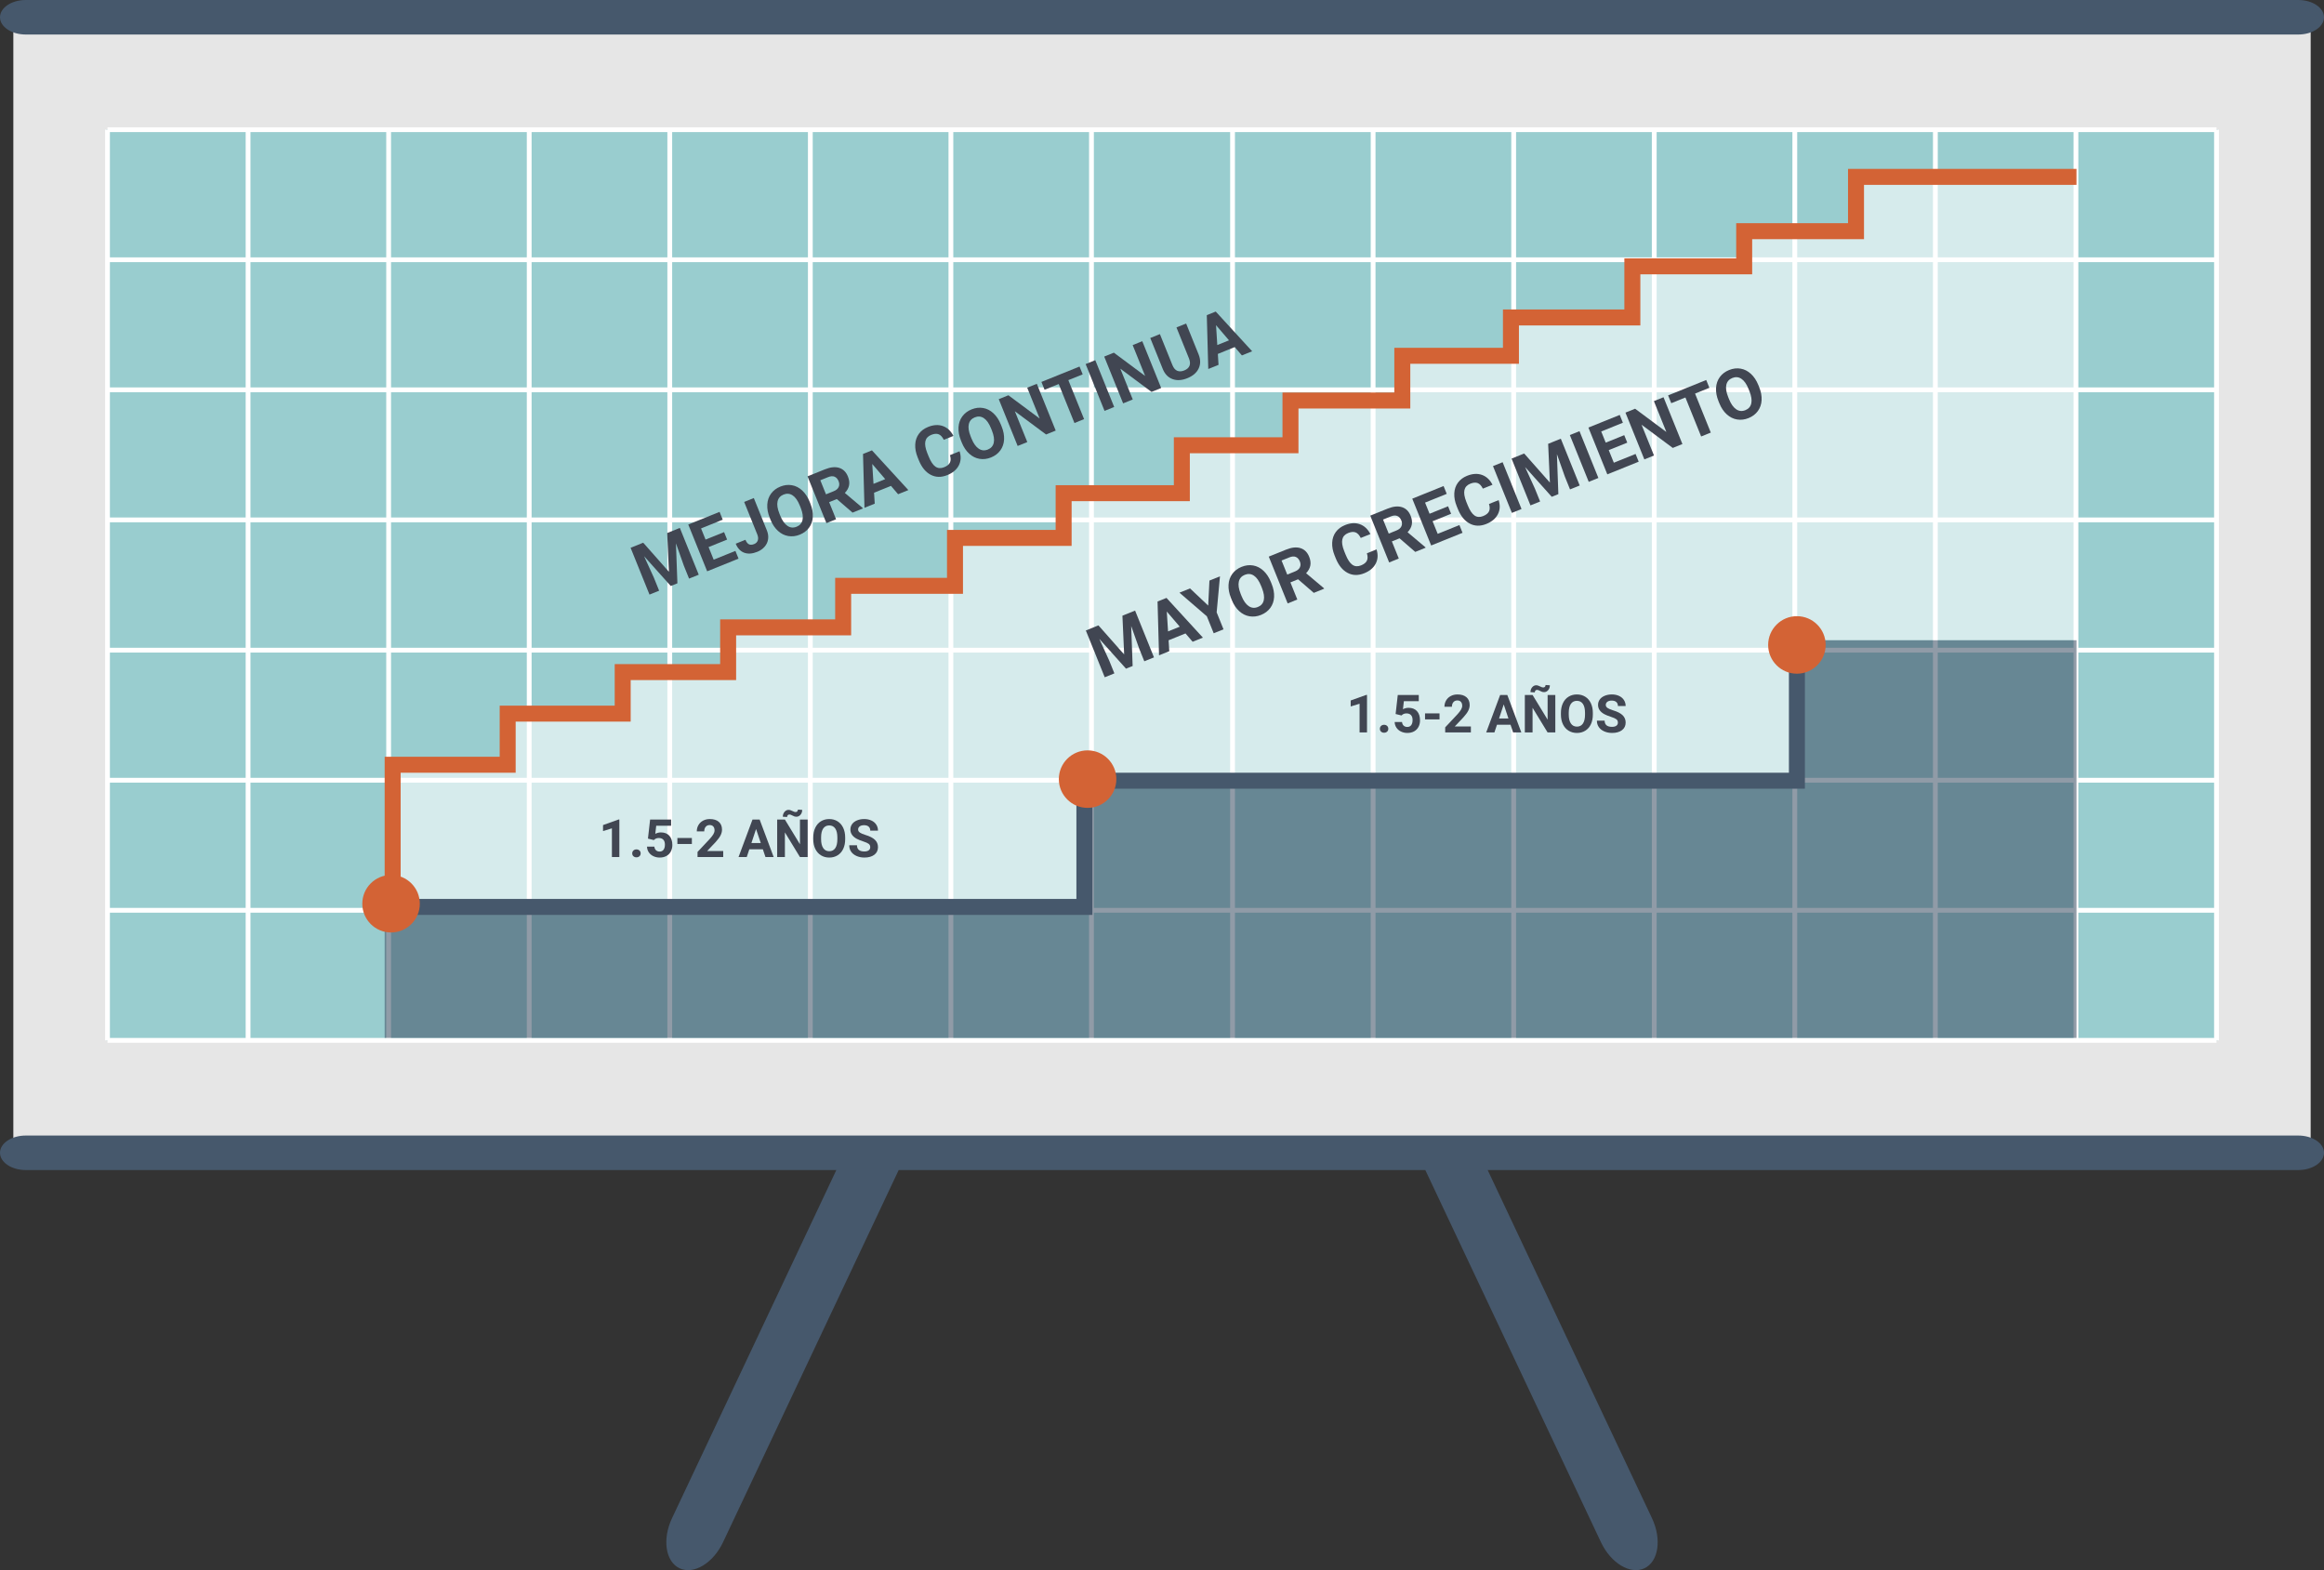 <?xml version="1.0" encoding="utf-8"?>
<!-- Generator: Adobe Illustrator 16.0.0, SVG Export Plug-In . SVG Version: 6.00 Build 0)  -->
<!DOCTYPE svg PUBLIC "-//W3C//DTD SVG 1.1//EN" "http://www.w3.org/Graphics/SVG/1.1/DTD/svg11.dtd">
<svg version="1.1" id="Capa_1" xmlns="http://www.w3.org/2000/svg" xmlns:xlink="http://www.w3.org/1999/xlink" x="0px" y="0px"
	 width="1454.719px" height="982.893px" viewBox="0 0 1454.719 982.893" enable-background="new 0 0 1454.719 982.893"
	 xml:space="preserve">
<rect x="0" y="0" width="1454.719" height="982.893" fill="#333333" stroke="none"/>
<rect x="8.35" y="10.279" fill="#E6E6E6" width="1438.02" height="711.883"/>
<path fill="#46586C" d="M1454.719,10.803c0,5.966-7.213,10.805-16.127,10.805H16.121C7.225,21.607,0,16.769,0,10.803l0,0
	C0,4.839,7.225,0,16.121,0h1422.471C1447.506,0,1454.719,4.839,1454.719,10.803L1454.719,10.803z"/>
<path fill="#46586C" d="M1438.592,710.839H921.016h-39.032H572.735h-39.032H16.121c-8.896,0-16.121,4.826-16.121,10.8
	c0,5.958,7.225,10.804,16.121,10.804h507.387l-102.854,217.93c-6.205,13.146-4.112,27.188,4.714,31.354
	c8.805,4.156,21.003-3.142,27.208-16.288l109.964-232.996h329.64l109.964,232.996c6.205,13.146,18.404,20.443,27.208,16.287
	c8.827-4.164,10.919-18.208,4.714-31.354l-102.854-217.93h507.381c8.914,0,16.127-4.846,16.127-10.804
	C1454.719,715.665,1447.506,710.839,1438.592,710.839z"/>
<rect x="66.505" y="81.191" fill="#99CDCF" width="1321.712" height="570.059"/>
<g>
	<line fill="none" stroke="#FFFFFF" stroke-width="3" stroke-miterlimit="10" x1="67.294" y1="81.191" x2="1387.429" y2="81.191"/>
	
		<line fill="none" stroke="#FFFFFF" stroke-width="3" stroke-miterlimit="10" x1="67.294" y1="569.832" x2="1387.429" y2="569.832"/>
	
		<line fill="none" stroke="#FFFFFF" stroke-width="3" stroke-miterlimit="10" x1="67.294" y1="488.416" x2="1387.429" y2="488.416"/>
	
		<line fill="none" stroke="#FFFFFF" stroke-width="3" stroke-miterlimit="10" x1="67.294" y1="406.998" x2="1387.429" y2="406.998"/>
	
		<line fill="none" stroke="#FFFFFF" stroke-width="3" stroke-miterlimit="10" x1="67.294" y1="325.443" x2="1387.429" y2="325.443"/>
	
		<line fill="none" stroke="#FFFFFF" stroke-width="3" stroke-miterlimit="10" x1="67.294" y1="244.025" x2="1387.429" y2="244.025"/>
	
		<line fill="none" stroke="#FFFFFF" stroke-width="3" stroke-miterlimit="10" x1="67.294" y1="162.609" x2="1387.429" y2="162.609"/>
	<line fill="none" stroke="#FFFFFF" stroke-width="3" stroke-miterlimit="10" x1="67.294" y1="651.25" x2="1387.429" y2="651.25"/>
	<line fill="none" stroke="#FFFFFF" stroke-width="3" stroke-miterlimit="10" x1="67.294" y1="81.191" x2="67.294" y2="651.25"/>
	
		<line fill="none" stroke="#FFFFFF" stroke-width="3" stroke-miterlimit="10" x1="1299.439" y1="81.191" x2="1299.439" y2="651.25"/>
	
		<line fill="none" stroke="#FFFFFF" stroke-width="3" stroke-miterlimit="10" x1="1211.452" y1="81.191" x2="1211.452" y2="651.25"/>
	
		<line fill="none" stroke="#FFFFFF" stroke-width="3" stroke-miterlimit="10" x1="1123.465" y1="651.25" x2="1123.465" y2="81.191"/>
	
		<line fill="none" stroke="#FFFFFF" stroke-width="3" stroke-miterlimit="10" x1="1035.479" y1="81.191" x2="1035.479" y2="651.25"/>
	<line fill="none" stroke="#FFFFFF" stroke-width="3" stroke-miterlimit="10" x1="947.49" y1="81.191" x2="947.49" y2="651.25"/>
	<line fill="none" stroke="#FFFFFF" stroke-width="3" stroke-miterlimit="10" x1="859.504" y1="81.191" x2="859.504" y2="651.25"/>
	<line fill="none" stroke="#FFFFFF" stroke-width="3" stroke-miterlimit="10" x1="771.516" y1="81.191" x2="771.516" y2="651.25"/>
	<line fill="none" stroke="#FFFFFF" stroke-width="3" stroke-miterlimit="10" x1="683.206" y1="81.191" x2="683.206" y2="651.25"/>
	<line fill="none" stroke="#FFFFFF" stroke-width="3" stroke-miterlimit="10" x1="595.219" y1="81.191" x2="595.219" y2="651.25"/>
	<line fill="none" stroke="#FFFFFF" stroke-width="3" stroke-miterlimit="10" x1="507.232" y1="81.191" x2="507.232" y2="651.25"/>
	<line fill="none" stroke="#FFFFFF" stroke-width="3" stroke-miterlimit="10" x1="419.244" y1="81.191" x2="419.244" y2="651.25"/>
	<line fill="none" stroke="#FFFFFF" stroke-width="3" stroke-miterlimit="10" x1="331.258" y1="81.191" x2="331.258" y2="651.25"/>
	<line fill="none" stroke="#FFFFFF" stroke-width="3" stroke-miterlimit="10" x1="243.27" y1="651.25" x2="243.27" y2="81.191"/>
	<line fill="none" stroke="#FFFFFF" stroke-width="3" stroke-miterlimit="10" x1="155.283" y1="81.191" x2="155.283" y2="651.25"/>
	
		<line fill="none" stroke="#FFFFFF" stroke-width="3" stroke-miterlimit="10" x1="1387.429" y1="81.191" x2="1387.429" y2="651.25"/>
</g>
<polygon opacity="0.6" fill="#46586C" enable-background="new    " points="1124.781,400.725 1124.781,488.725 678.781,488.725 
	678.781,567.725 240.781,567.725 240.781,649.725 1299.781,649.725 1299.781,400.725 "/>
<polygon opacity="0.6" fill="#FFFFFF" enable-background="new    " points="245.781,567.725 245.781,478.725 317.781,478.725 
	317.781,446.725 389.781,446.725 389.781,420.725 455.781,420.725 455.781,392.725 527.781,392.725 527.781,366.725 
	597.781,366.725 597.781,336.725 665.781,336.725 665.781,308.725 739.781,308.725 739.781,278.725 807.781,278.725 
	807.781,250.725 877.781,250.725 877.781,222.725 945.781,222.725 945.781,198.725 1021.781,198.725 1021.781,166.725 
	1091.781,166.725 1091.781,144.725 1161.781,144.725 1161.781,110.725 1299.781,110.725 1299.781,400.725 1124.781,400.725 
	1124.781,488.725 680.781,488.725 680.781,567.725 "/>
<polyline fill="none" stroke="#D36335" stroke-width="10" stroke-miterlimit="10" points="245.781,558.725 245.781,478.725 
	317.781,478.725 317.781,446.725 389.781,446.725 389.781,420.725 455.781,420.725 455.781,392.725 527.781,392.725 
	527.781,366.725 597.781,366.725 597.781,336.725 665.781,336.725 665.781,308.725 739.781,308.725 739.781,278.725 
	807.781,278.725 807.781,250.725 877.781,250.725 877.781,222.725 945.781,222.725 945.781,198.725 1021.781,198.725 
	1021.781,166.725 1091.781,166.725 1091.781,144.725 1161.781,144.725 1161.781,110.725 1299.781,110.725 "/>
<polyline fill="none" stroke="#46586C" stroke-width="10" stroke-miterlimit="10" points="240.781,567.725 678.781,567.725 
	678.781,488.725 1124.781,488.725 1124.781,400.725 "/>
<circle fill="#D36335" cx="244.781" cy="565.725" r="18"/>
<circle fill="#D36335" cx="680.781" cy="487.725" r="18"/>
<circle fill="#D36335" cx="1124.781" cy="403.725" r="18"/>
<path fill="#414652" d="M387.688,536.502h-4.657v-17.975l-5.559,1.717v-3.755l9.716-3.48h0.5V536.502z"/>
<path fill="#414652" d="M395.744,534.214c0-0.741,0.25-1.343,0.749-1.805c0.5-0.462,1.125-0.692,1.877-0.692
	c0.763,0,1.394,0.23,1.893,0.692c0.5,0.462,0.75,1.063,0.75,1.805c0,0.73-0.247,1.324-0.741,1.78
	c-0.494,0.457-1.128,0.686-1.901,0.686c-0.763,0-1.391-0.229-1.885-0.686C395.991,535.538,395.744,534.944,395.744,534.214z"/>
<path fill="#414652" d="M405.59,524.965l1.354-11.924h13.148v3.883h-9.33l-0.58,5.044c1.106-0.591,2.283-0.886,3.529-0.886
	c2.234,0,3.985,0.692,5.253,2.078s1.901,3.325,1.901,5.816c0,1.516-0.32,2.871-0.959,4.069c-0.639,1.197-1.555,2.127-2.747,2.787
	c-1.192,0.661-2.6,0.991-4.222,0.991c-1.418,0-2.734-0.287-3.948-0.862c-1.214-0.574-2.173-1.383-2.876-2.425
	s-1.077-2.229-1.12-3.561h4.608c0.097,0.978,0.438,1.737,1.023,2.279c0.585,0.543,1.351,0.814,2.296,0.814
	c1.053,0,1.864-0.379,2.433-1.137c0.569-0.757,0.854-1.828,0.854-3.215c0-1.331-0.328-2.352-0.983-3.061s-1.584-1.064-2.788-1.064
	c-1.106,0-2.003,0.291-2.691,0.871l-0.451,0.418L405.59,524.965z"/>
<path fill="#414652" d="M433.079,528.332h-9.072v-3.754h9.072V528.332z"/>
<path fill="#414652" d="M452.705,536.502h-16.081v-3.19l7.589-8.089c1.042-1.139,1.813-2.132,2.313-2.98
	c0.499-0.849,0.749-1.654,0.749-2.418c0-1.041-0.263-1.86-0.79-2.457c-0.526-0.596-1.278-0.895-2.256-0.895
	c-1.053,0-1.883,0.363-2.49,1.088c-0.607,0.726-0.91,1.679-0.91,2.86h-4.673c0-1.429,0.341-2.733,1.023-3.915
	c0.682-1.182,1.646-2.108,2.892-2.78c1.246-0.671,2.659-1.007,4.238-1.007c2.417,0,4.294,0.58,5.632,1.74
	c1.337,1.16,2.006,2.799,2.006,4.914c0,1.16-0.301,2.343-0.902,3.545c-0.602,1.204-1.633,2.605-3.094,4.206l-5.333,5.624h10.087
	V536.502z"/>
<path fill="#414652" d="M477.519,531.668h-8.476l-1.611,4.834h-5.14l8.733-23.461h4.479l8.782,23.461h-5.14L477.519,531.668z
	 M470.349,527.752h5.865l-2.949-8.781L470.349,527.752z"/>
<path fill="#414652" d="M505.556,536.502h-4.834l-9.41-15.437v15.437h-4.834v-23.461h4.834l9.426,15.469v-15.469h4.818V536.502z
	 M502.14,506.982c0,1.214-0.354,2.231-1.063,3.054c-0.709,0.821-1.574,1.232-2.594,1.232c-0.408,0-0.771-0.046-1.087-0.137
	c-0.317-0.092-0.755-0.287-1.313-0.589c-0.559-0.3-0.961-0.485-1.208-0.556c-0.247-0.069-0.516-0.104-0.806-0.104
	c-0.376,0-0.696,0.135-0.958,0.402c-0.264,0.27-0.395,0.65-0.395,1.145l-2.707-0.161c0-1.192,0.352-2.208,1.055-3.046
	s1.566-1.256,2.586-1.256c0.322,0,0.625,0.04,0.911,0.12c0.284,0.081,0.749,0.277,1.394,0.589s1.09,0.499,1.337,0.563
	s0.505,0.097,0.773,0.097c0.376,0,0.701-0.132,0.975-0.395c0.273-0.264,0.411-0.642,0.411-1.137L502.14,506.982z"/>
<path fill="#414652" d="M529.05,525.303c0,2.311-0.408,4.335-1.225,6.075s-1.985,3.083-3.505,4.028s-3.263,1.418-5.229,1.418
	c-1.944,0-3.679-0.467-5.205-1.402c-1.525-0.934-2.707-2.269-3.545-4.004c-0.838-1.734-1.262-3.73-1.273-5.986v-1.16
	c0-2.309,0.416-4.342,1.249-6.099c0.832-1.756,2.008-3.104,3.528-4.044c1.52-0.94,3.258-1.41,5.213-1.41s3.692,0.47,5.213,1.41
	c1.52,0.939,2.696,2.288,3.528,4.044c0.833,1.757,1.249,3.784,1.249,6.083V525.303z M524.151,524.24c0-2.46-0.44-4.329-1.321-5.607
	s-2.138-1.918-3.771-1.918c-1.622,0-2.874,0.631-3.754,1.894c-0.881,1.262-1.327,3.112-1.337,5.551v1.144
	c0,2.396,0.44,4.254,1.321,5.576c0.881,1.32,2.148,1.981,3.803,1.981c1.622,0,2.868-0.637,3.738-1.909
	c0.87-1.273,1.311-3.129,1.321-5.567V524.24z"/>
<path fill="#414652" d="M544.728,530.347c0-0.913-0.322-1.614-0.967-2.103c-0.645-0.489-1.805-1.005-3.48-1.547
	c-1.676-0.543-3.002-1.077-3.98-1.604c-2.664-1.439-3.996-3.378-3.996-5.816c0-1.268,0.357-2.398,1.071-3.393
	c0.714-0.993,1.74-1.77,3.078-2.328c1.337-0.559,2.838-0.838,4.503-0.838c1.676,0,3.169,0.304,4.479,0.91
	c1.311,0.607,2.329,1.464,3.053,2.57c0.726,1.106,1.088,2.363,1.088,3.771h-4.834c0-1.074-0.338-1.909-1.015-2.506
	c-0.677-0.596-1.627-0.894-2.852-0.894c-1.182,0-2.1,0.249-2.755,0.749c-0.655,0.499-0.983,1.157-0.983,1.974
	c0,0.763,0.384,1.402,1.152,1.918c0.768,0.516,1.898,0.998,3.392,1.449c2.75,0.828,4.753,1.854,6.01,3.078s1.885,2.75,1.885,4.576
	c0,2.03-0.768,3.623-2.304,4.777c-1.536,1.155-3.604,1.732-6.204,1.732c-1.805,0-3.448-0.33-4.931-0.991
	c-1.482-0.66-2.613-1.565-3.392-2.715c-0.779-1.149-1.168-2.481-1.168-3.996h4.85c0,2.589,1.547,3.884,4.641,3.884
	c1.149,0,2.046-0.234,2.691-0.701C544.406,531.837,544.728,531.185,544.728,530.347z"/>
<path fill="#414652" d="M855.688,458.502h-4.656v-17.975l-5.56,1.717v-3.755l9.716-3.48h0.5V458.502z"/>
<path fill="#414652" d="M863.744,456.214c0-0.741,0.25-1.343,0.749-1.805c0.5-0.462,1.126-0.692,1.878-0.692
	c0.762,0,1.394,0.23,1.893,0.692c0.5,0.462,0.75,1.063,0.75,1.805c0,0.73-0.248,1.324-0.742,1.78
	c-0.494,0.457-1.127,0.686-1.9,0.686c-0.764,0-1.392-0.229-1.886-0.686C863.991,457.538,863.744,456.944,863.744,456.214z"/>
<path fill="#414652" d="M873.59,446.965l1.354-11.924h13.148v3.883h-9.33l-0.58,5.044c1.106-0.591,2.283-0.886,3.529-0.886
	c2.234,0,3.984,0.692,5.252,2.078s1.902,3.325,1.902,5.816c0,1.516-0.32,2.871-0.959,4.069c-0.64,1.197-1.555,2.127-2.748,2.787
	c-1.191,0.661-2.6,0.991-4.221,0.991c-1.418,0-2.734-0.287-3.948-0.862c-1.214-0.574-2.173-1.383-2.876-2.425
	c-0.704-1.042-1.077-2.229-1.12-3.561h4.608c0.097,0.978,0.438,1.737,1.023,2.279c0.585,0.543,1.351,0.814,2.296,0.814
	c1.053,0,1.864-0.379,2.433-1.137c0.57-0.757,0.854-1.828,0.854-3.215c0-1.331-0.327-2.352-0.983-3.061
	c-0.654-0.709-1.584-1.064-2.787-1.064c-1.106,0-2.004,0.291-2.691,0.871l-0.451,0.418L873.59,446.965z"/>
<path fill="#414652" d="M901.078,450.332h-9.071v-3.754h9.071V450.332z"/>
<path fill="#414652" d="M920.705,458.502h-16.082v-3.19l7.59-8.089c1.042-1.139,1.813-2.132,2.313-2.98
	c0.499-0.849,0.749-1.654,0.749-2.418c0-1.041-0.263-1.86-0.79-2.457c-0.525-0.596-1.277-0.895-2.256-0.895
	c-1.053,0-1.883,0.363-2.489,1.088c-0.606,0.726-0.91,1.679-0.91,2.86h-4.673c0-1.429,0.341-2.733,1.023-3.915
	c0.682-1.182,1.646-2.108,2.893-2.78c1.246-0.671,2.658-1.007,4.237-1.007c2.417,0,4.294,0.58,5.632,1.74
	c1.337,1.16,2.006,2.799,2.006,4.914c0,1.16-0.301,2.343-0.902,3.545c-0.602,1.204-1.633,2.605-3.094,4.206l-5.334,5.624h10.088
	V458.502z"/>
<path fill="#414652" d="M945.52,453.668h-8.477l-1.611,4.834h-5.14l8.733-23.461h4.479l8.782,23.461h-5.141L945.52,453.668z
	 M938.349,449.752h5.865l-2.948-8.781L938.349,449.752z"/>
<path fill="#414652" d="M973.557,458.502h-4.834l-9.41-15.437v15.437h-4.834v-23.461h4.834l9.426,15.469v-15.469h4.818V458.502z
	 M970.141,428.982c0,1.214-0.355,2.231-1.064,3.054c-0.709,0.821-1.573,1.232-2.594,1.232c-0.408,0-0.771-0.046-1.088-0.137
	c-0.316-0.092-0.754-0.287-1.313-0.589c-0.559-0.3-0.962-0.485-1.209-0.556c-0.247-0.069-0.516-0.104-0.806-0.104
	c-0.376,0-0.696,0.135-0.958,0.402c-0.264,0.27-0.396,0.65-0.396,1.145l-2.707-0.161c0-1.192,0.352-2.208,1.056-3.046
	c0.703-0.838,1.565-1.256,2.586-1.256c0.322,0,0.625,0.04,0.91,0.12c0.285,0.081,0.75,0.277,1.395,0.589s1.09,0.499,1.337,0.563
	s0.505,0.097,0.773,0.097c0.376,0,0.7-0.132,0.976-0.395c0.273-0.264,0.41-0.642,0.41-1.137L970.141,428.982z"/>
<path fill="#414652" d="M997.049,447.303c0,2.311-0.408,4.335-1.225,6.075s-1.984,3.083-3.504,4.028
	c-1.521,0.945-3.264,1.418-5.229,1.418c-1.945,0-3.68-0.467-5.205-1.402c-1.525-0.934-2.707-2.269-3.545-4.004
	c-0.838-1.734-1.262-3.73-1.273-5.986v-1.16c0-2.309,0.416-4.342,1.25-6.099c0.832-1.756,2.008-3.104,3.527-4.044
	c1.521-0.94,3.258-1.41,5.213-1.41s3.693,0.47,5.213,1.41c1.52,0.939,2.696,2.288,3.529,4.044c0.832,1.757,1.248,3.784,1.248,6.083
	V447.303z M992.151,446.24c0-2.46-0.439-4.329-1.32-5.607s-2.139-1.918-3.771-1.918c-1.621,0-2.873,0.631-3.754,1.894
	c-0.881,1.262-1.326,3.112-1.338,5.551v1.144c0,2.396,0.441,4.254,1.322,5.576c0.881,1.32,2.148,1.981,3.803,1.981
	c1.621,0,2.867-0.637,3.738-1.909c0.869-1.273,1.311-3.129,1.32-5.567V446.24z"/>
<path fill="#414652" d="M1012.728,452.347c0-0.913-0.322-1.614-0.967-2.103c-0.645-0.489-1.805-1.005-3.48-1.547
	c-1.676-0.543-3.003-1.077-3.979-1.604c-2.664-1.439-3.996-3.378-3.996-5.816c0-1.268,0.356-2.398,1.07-3.393
	c0.715-0.993,1.74-1.77,3.078-2.328s2.839-0.838,4.504-0.838c1.676,0,3.169,0.304,4.479,0.91c1.311,0.607,2.329,1.464,3.054,2.57
	s1.088,2.363,1.088,3.771h-4.834c0-1.074-0.339-1.909-1.016-2.506c-0.677-0.596-1.627-0.894-2.852-0.894
	c-1.182,0-2.101,0.249-2.756,0.749c-0.655,0.499-0.982,1.157-0.982,1.974c0,0.763,0.383,1.402,1.152,1.918
	c0.768,0.516,1.898,0.998,3.391,1.449c2.75,0.828,4.754,1.854,6.011,3.078s1.886,2.75,1.886,4.576c0,2.03-0.769,3.623-2.305,4.777
	c-1.536,1.155-3.604,1.732-6.203,1.732c-1.805,0-3.449-0.33-4.932-0.991c-1.482-0.66-2.613-1.565-3.391-2.715
	c-0.779-1.149-1.169-2.481-1.169-3.996h4.851c0,2.589,1.547,3.884,4.641,3.884c1.148,0,2.046-0.234,2.69-0.701
	C1012.406,453.837,1012.728,453.185,1012.728,452.347z"/>
<path fill="#414652" d="M687.572,391.483l16.105,18.21l-1.094-24.271l7.928-3.201l11.828,29.297l-6.057,2.445l-3.232-8.008
	l-4.979-14.067l0.907,25.024l-4.146,1.673l-16.693-18.626l6.177,13.56l3.233,8.008l-6.037,2.437l-11.828-29.297L687.572,391.483z"/>
<path fill="#414652" d="M742.075,396.529l-10.584,4.273l0.426,6.849l-6.419,2.592l-0.923-33.7l5.594-2.259l22.795,24.869
	l-6.419,2.592L742.075,396.529z M731.148,395.256l7.324-2.958l-8.11-9.48L731.148,395.256z"/>
<path fill="#414652" d="M756.283,379.092l0.768-15.661l6.6-2.665l-2.078,22.557l4.289,10.624l-6.137,2.478l-4.29-10.624
	l-17.157-14.79l6.62-2.672L756.283,379.092z"/>
<path fill="#414652" d="M795.99,365.518c1.165,2.884,1.676,5.618,1.534,8.203c-0.143,2.585-0.924,4.852-2.346,6.797
	c-1.422,1.947-3.359,3.416-5.814,4.407c-2.428,0.98-4.83,1.271-7.206,0.874c-2.376-0.397-4.524-1.469-6.445-3.212
	c-1.921-1.744-3.457-4.021-4.607-6.834l-0.585-1.448c-1.164-2.884-1.67-5.633-1.516-8.246c0.153-2.613,0.943-4.889,2.367-6.829
	s3.357-3.403,5.799-4.389s4.848-1.275,7.22-0.868c2.372,0.408,4.521,1.498,6.445,3.271s3.468,4.096,4.627,6.967L795.99,365.518z
	 M789.338,366.659c-1.24-3.071-2.733-5.184-4.478-6.337c-1.744-1.151-3.637-1.316-5.675-0.493c-2.026,0.818-3.271,2.237-3.733,4.257
	c-0.464,2.021-0.089,4.556,1.128,7.606l0.576,1.428c1.208,2.992,2.695,5.09,4.462,6.296c1.766,1.206,3.682,1.392,5.748,0.558
	c2.025-0.817,3.26-2.24,3.705-4.27c0.445-2.027,0.059-4.566-1.156-7.617L789.338,366.659z"/>
<path fill="#414652" d="M812.539,362.627l-4.809,1.941l4.33,10.725l-6.037,2.438l-11.829-29.297l10.887-4.396
	c3.461-1.397,6.441-1.703,8.942-0.918c2.501,0.784,4.319,2.584,5.457,5.401c0.808,1.999,1.048,3.84,0.722,5.523
	c-0.326,1.686-1.209,3.277-2.646,4.778l11.172,9.413l0.113,0.281l-6.479,2.616L812.539,362.627z M805.756,359.68l4.869-1.966
	c1.517-0.612,2.534-1.472,3.055-2.579c0.52-1.107,0.507-2.337-0.041-3.693c-0.558-1.381-1.388-2.31-2.492-2.784
	s-2.469-0.384-4.092,0.271l-4.849,1.958L805.756,359.68z"/>
<path fill="#414652" d="M861.643,343.924c1.045,3.246,0.883,6.197-0.485,8.855c-1.367,2.659-3.77,4.681-7.203,6.067
	c-3.756,1.517-7.221,1.445-10.395-0.213c-3.174-1.659-5.652-4.696-7.434-9.109l-0.723-1.791c-1.138-2.817-1.645-5.498-1.518-8.046
	c0.126-2.546,0.88-4.766,2.262-6.657c1.381-1.893,3.292-3.331,5.733-4.316c3.381-1.365,6.469-1.559,9.267-0.582
	c2.797,0.977,5.017,3.037,6.66,6.18l-6.036,2.438c-0.911-1.832-1.991-2.991-3.241-3.478c-1.249-0.486-2.8-0.355-4.651,0.392
	c-2.012,0.812-3.227,2.141-3.644,3.986c-0.417,1.846-0.027,4.29,1.17,7.333l0.895,2.213c1.277,3.166,2.691,5.286,4.241,6.361
	c1.549,1.075,3.356,1.195,5.423,0.361c1.864-0.753,3.084-1.74,3.659-2.963c0.575-1.223,0.569-2.753-0.018-4.592L861.643,343.924z"/>
<path fill="#414652" d="M876.062,336.979l-4.809,1.941l4.33,10.725l-6.036,2.438l-11.829-29.297l10.886-4.396
	c3.46-1.397,6.441-1.703,8.942-0.918c2.501,0.784,4.32,2.584,5.457,5.401c0.808,1.999,1.048,3.84,0.722,5.523
	c-0.326,1.686-1.208,3.277-2.646,4.778l11.172,9.414l0.114,0.281l-6.479,2.616L876.062,336.979z M869.28,334.032l4.869-1.966
	c1.516-0.612,2.533-1.472,3.054-2.579c0.521-1.107,0.507-2.337-0.04-3.693c-0.558-1.381-1.389-2.31-2.493-2.784
	c-1.104-0.475-2.469-0.384-4.091,0.271l-4.85,1.958L869.28,334.032z"/>
<path fill="#414652" d="M908.329,321.611l-11.59,4.68l3.185,7.888l13.602-5.492l1.958,4.849l-19.639,7.929l-11.828-29.297
	l19.598-7.913l1.975,4.891l-13.562,5.476l2.819,6.981l11.59-4.679L908.329,321.611z"/>
<path fill="#414652" d="M938.083,313.061c1.045,3.246,0.883,6.197-0.484,8.855c-1.369,2.659-3.77,4.681-7.203,6.067
	c-3.757,1.517-7.222,1.445-10.396-0.214s-5.651-4.696-7.434-9.109l-0.724-1.791c-1.137-2.817-1.643-5.499-1.517-8.046
	c0.126-2.547,0.88-4.767,2.262-6.658c1.381-1.892,3.292-3.331,5.733-4.316c3.381-1.365,6.47-1.559,9.267-0.582
	c2.797,0.976,5.018,3.037,6.661,6.179l-6.037,2.438c-0.911-1.832-1.99-2.991-3.24-3.477c-1.25-0.487-2.8-0.356-4.651,0.392
	c-2.012,0.812-3.227,2.141-3.644,3.986c-0.417,1.846-0.027,4.29,1.17,7.333l0.893,2.213c1.279,3.166,2.692,5.286,4.242,6.361
	c1.549,1.075,3.357,1.196,5.424,0.361c1.863-0.752,3.084-1.74,3.658-2.963c0.575-1.223,0.569-2.753-0.017-4.592L938.083,313.061z"/>
<path fill="#414652" d="M952.406,318.628l-6.037,2.438l-11.829-29.297l6.037-2.438L952.406,318.628z"/>
<path fill="#414652" d="M954.059,283.888l16.104,18.21l-1.094-24.271l7.928-3.201l11.829,29.297l-6.057,2.445l-3.233-8.008
	l-4.978-14.067l0.906,25.024l-4.145,1.673l-16.694-18.627l6.178,13.561l3.232,8.008L958,316.37l-11.829-29.297L954.059,283.888z"/>
<path fill="#414652" d="M1000.517,299.204l-6.037,2.437l-11.828-29.297l6.036-2.437L1000.517,299.204z"/>
<path fill="#414652" d="M1018.594,277.092l-11.59,4.679l3.185,7.888l13.603-5.492l1.958,4.849l-19.639,7.93l-11.829-29.297
	l19.599-7.913l1.974,4.89l-13.562,5.476l2.819,6.982l11.59-4.68L1018.594,277.092z"/>
<path fill="#414652" d="M1053.114,277.967l-6.036,2.437l-19.533-14.531l7.782,19.276l-6.036,2.437l-11.829-29.297l6.036-2.437
	l19.57,14.564l-7.799-19.316l6.016-2.429L1053.114,277.967z"/>
<path fill="#414652" d="M1070,242.764l-8.974,3.623l9.854,24.407l-6.037,2.437l-9.854-24.407l-8.853,3.574l-1.975-4.89l23.863-9.635
	L1070,242.764z"/>
<path fill="#414652" d="M1101.151,242.308c1.164,2.884,1.676,5.619,1.534,8.204c-0.143,2.585-0.924,4.851-2.346,6.797
	c-1.422,1.947-3.359,3.416-5.814,4.407c-2.428,0.98-4.83,1.271-7.206,0.874c-2.376-0.397-4.524-1.469-6.445-3.212
	c-1.921-1.744-3.457-4.022-4.608-6.834l-0.584-1.449c-1.165-2.884-1.67-5.633-1.516-8.246c0.153-2.613,0.942-4.89,2.367-6.83
	c1.424-1.94,3.357-3.403,5.799-4.388c2.441-0.986,4.848-1.275,7.22-0.868s4.521,1.498,6.445,3.271
	c1.925,1.773,3.467,4.096,4.626,6.966L1101.151,242.308z M1094.497,243.45c-1.24-3.072-2.732-5.185-4.477-6.337
	c-1.744-1.151-3.637-1.316-5.676-0.493c-2.025,0.818-3.27,2.237-3.732,4.257c-0.464,2.021-0.089,4.556,1.128,7.606l0.576,1.428
	c1.208,2.992,2.695,5.09,4.461,6.296c1.767,1.206,3.683,1.392,5.749,0.558c2.025-0.817,3.26-2.24,3.705-4.27
	c0.445-2.027,0.059-4.567-1.157-7.618L1094.497,243.45z"/>
<path fill="#414652" d="M402.614,339.727l16.105,18.21l-1.094-24.271l7.928-3.201l11.828,29.297l-6.057,2.445l-3.232-8.008
	l-4.979-14.067l0.907,25.024l-4.146,1.673l-16.693-18.626l6.177,13.56l3.233,8.008l-6.037,2.437l-11.828-29.297L402.614,339.727z"/>
<path fill="#414652" d="M455.137,337.78l-11.59,4.68l3.185,7.888l13.602-5.492l1.958,4.85l-19.639,7.929l-11.828-29.297
	l19.598-7.913l1.975,4.89l-13.562,5.476l2.819,6.982l11.59-4.679L455.137,337.78z"/>
<path fill="#414652" d="M465.815,314.209l6.037-2.437l8.189,20.283c0.753,1.864,1.005,3.677,0.757,5.439
	c-0.248,1.761-0.967,3.335-2.155,4.719c-1.188,1.385-2.728,2.458-4.619,3.222c-3.099,1.251-5.831,1.438-8.198,0.561
	c-2.367-0.878-4.132-2.759-5.297-5.643l6.077-2.453c0.579,1.436,1.309,2.373,2.188,2.813c0.88,0.441,1.97,0.398,3.271-0.127
	c1.154-0.466,1.914-1.231,2.279-2.299c0.363-1.067,0.251-2.333-0.34-3.794L465.815,314.209z"/>
<path fill="#414652" d="M507.27,315.28c1.165,2.884,1.676,5.619,1.534,8.203c-0.143,2.585-0.924,4.851-2.346,6.797
	c-1.421,1.947-3.359,3.416-5.814,4.407c-2.429,0.98-4.83,1.271-7.206,0.874c-2.375-0.397-4.524-1.469-6.445-3.212
	c-1.921-1.744-3.457-4.022-4.607-6.834l-0.585-1.449c-1.164-2.884-1.67-5.632-1.516-8.245c0.153-2.613,0.942-4.89,2.367-6.83
	c1.425-1.939,3.357-3.402,5.799-4.388c2.441-0.986,4.848-1.275,7.22-0.868s4.521,1.498,6.445,3.271
	c1.926,1.774,3.468,4.096,4.627,6.967L507.27,315.28z M500.617,316.422c-1.24-3.072-2.733-5.185-4.478-6.337
	c-1.745-1.151-3.637-1.316-5.675-0.493c-2.026,0.818-3.27,2.237-3.734,4.257c-0.463,2.021-0.088,4.556,1.129,7.606l0.577,1.428
	c1.208,2.992,2.694,5.09,4.461,6.296c1.766,1.206,3.682,1.392,5.747,0.558c2.025-0.818,3.262-2.24,3.706-4.27
	c0.444-2.027,0.06-4.567-1.157-7.618L500.617,316.422z"/>
<path fill="#414652" d="M523.819,312.39l-4.81,1.941l4.33,10.725l-6.036,2.438l-11.829-29.297l10.886-4.396
	c3.461-1.397,6.441-1.703,8.943-0.918c2.5,0.783,4.319,2.584,5.457,5.401c0.807,1.999,1.048,3.84,0.721,5.523
	c-0.326,1.686-1.209,3.277-2.646,4.778L540.007,318l0.113,0.281l-6.479,2.616L523.819,312.39z M517.035,309.442l4.869-1.966
	c1.516-0.612,2.533-1.472,3.054-2.579c0.521-1.107,0.508-2.337-0.04-3.693c-0.558-1.381-1.389-2.31-2.492-2.784
	c-1.105-0.474-2.469-0.384-4.092,0.271l-4.85,1.958L517.035,309.442z"/>
<path fill="#414652" d="M557.703,304.161l-10.584,4.273l0.426,6.848l-6.419,2.592l-0.923-33.7l5.594-2.258l22.795,24.869
	l-6.419,2.592L557.703,304.161z M546.776,302.887l7.324-2.957l-8.109-9.48L546.776,302.887z"/>
<path fill="#414652" d="M600.649,282.492c1.045,3.246,0.884,6.197-0.484,8.855c-1.368,2.659-3.77,4.681-7.203,6.067
	c-3.756,1.517-7.222,1.445-10.395-0.214c-3.175-1.659-5.652-4.696-7.435-9.109l-0.723-1.791c-1.138-2.817-1.644-5.498-1.517-8.046
	c0.126-2.546,0.879-4.766,2.261-6.657c1.381-1.892,3.293-3.331,5.734-4.316c3.38-1.365,6.469-1.559,9.267-0.582
	c2.796,0.977,5.017,3.037,6.66,6.18l-6.037,2.438c-0.911-1.832-1.99-2.991-3.24-3.478c-1.25-0.486-2.8-0.355-4.651,0.392
	c-2.012,0.812-3.227,2.141-3.644,3.986c-0.417,1.846-0.027,4.29,1.17,7.333l0.894,2.213c1.278,3.166,2.692,5.286,4.242,6.361
	c1.548,1.075,3.356,1.195,5.423,0.361c1.863-0.752,3.084-1.74,3.659-2.963c0.575-1.223,0.569-2.753-0.018-4.592L600.649,282.492z"/>
<path fill="#414652" d="M626.972,266.95c1.164,2.884,1.676,5.619,1.534,8.204c-0.143,2.585-0.925,4.851-2.346,6.797
	c-1.422,1.947-3.359,3.416-5.814,4.407c-2.429,0.98-4.83,1.271-7.206,0.874c-2.376-0.397-4.524-1.469-6.445-3.212
	c-1.921-1.744-3.457-4.022-4.608-6.834l-0.584-1.449c-1.165-2.884-1.67-5.633-1.516-8.246c0.153-2.613,0.942-4.89,2.367-6.83
	c1.424-1.94,3.357-3.403,5.799-4.388c2.441-0.986,4.848-1.275,7.22-0.868s4.521,1.498,6.445,3.271
	c1.925,1.773,3.467,4.096,4.626,6.966L626.972,266.95z M620.319,268.092c-1.24-3.072-2.732-5.185-4.477-6.337
	c-1.744-1.151-3.637-1.316-5.676-0.493c-2.025,0.818-3.27,2.237-3.732,4.257c-0.465,2.021-0.089,4.556,1.128,7.606l0.576,1.428
	c1.208,2.992,2.695,5.09,4.461,6.296c1.767,1.206,3.683,1.392,5.749,0.558c2.024-0.817,3.26-2.24,3.705-4.27
	c0.445-2.027,0.059-4.567-1.157-7.618L620.319,268.092z"/>
<path fill="#414652" d="M660.828,269.544l-6.036,2.438l-19.534-14.531l7.783,19.275l-6.036,2.438l-11.829-29.297l6.036-2.438
	l19.57,14.564l-7.8-19.317l6.018-2.429L660.828,269.544z"/>
<path fill="#414652" d="M677.715,234.341l-8.974,3.623l9.854,24.407l-6.037,2.437l-9.854-24.406l-8.854,3.574l-1.974-4.89
	l23.863-9.635L677.715,234.341z"/>
<path fill="#414652" d="M697.429,254.767l-6.036,2.438l-11.829-29.297l6.036-2.438L697.429,254.767z"/>
<path fill="#414652" d="M726.846,242.89l-6.036,2.437l-19.533-14.531l7.782,19.276l-6.036,2.437l-11.829-29.297l6.037-2.437
	l19.57,14.564l-7.8-19.316l6.017-2.429L726.846,242.89z"/>
<path fill="#414652" d="M742.463,202.512l7.791,19.297c1.295,3.206,1.315,6.146,0.063,8.821c-1.252,2.674-3.615,4.712-7.09,6.115
	c-3.421,1.381-6.502,1.573-9.246,0.574c-2.743-0.999-4.773-3.073-6.093-6.222l-7.88-19.518l6.036-2.437l7.808,19.337
	c0.774,1.919,1.798,3.131,3.072,3.639c1.273,0.507,2.721,0.433,4.345-0.222c3.394-1.371,4.397-3.849,3.01-7.44l-7.872-19.498
	L742.463,202.512z"/>
<path fill="#414652" d="M772.902,217.274l-10.583,4.273l0.425,6.848l-6.419,2.592l-0.924-33.7l5.594-2.258l22.796,24.869
	l-6.419,2.592L772.902,217.274z M761.974,216l7.324-2.957l-8.11-9.48L761.974,216z"/>
</svg>
